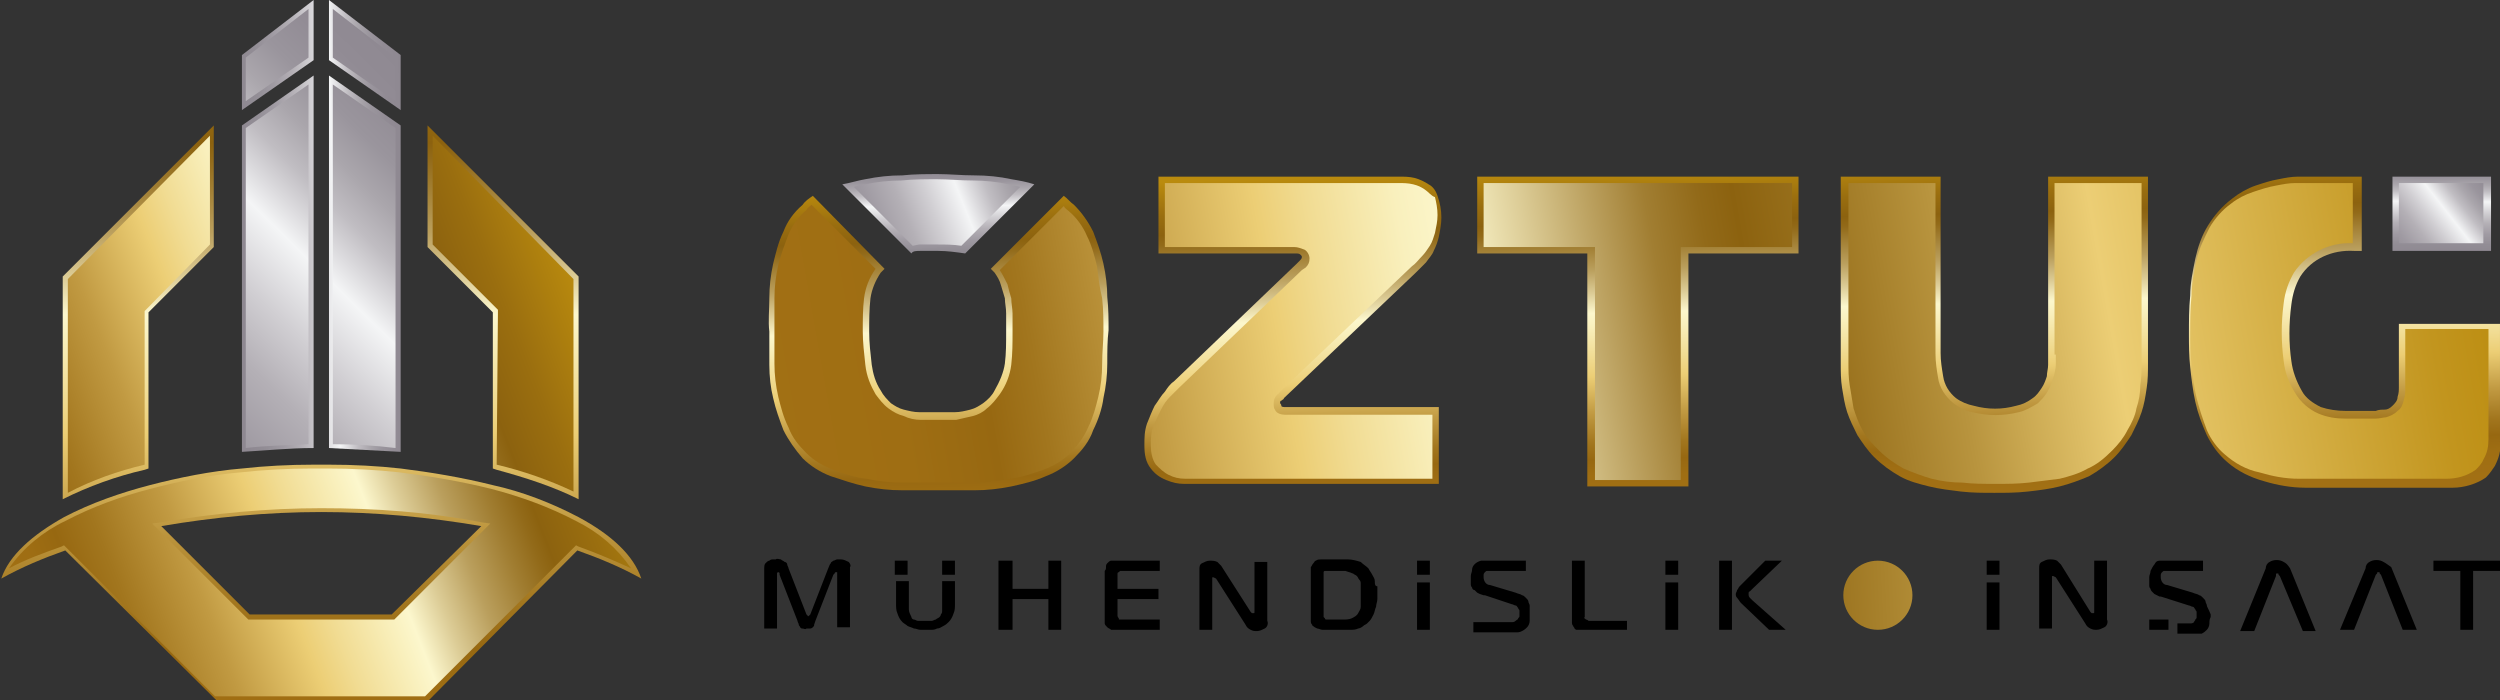 <?xml version="1.0" encoding="utf-8"?>
<!-- Generator: Adobe Illustrator 24.2.1, SVG Export Plug-In . SVG Version: 6.00 Build 0)  -->
<svg version="1.1" id="Layer_1" xmlns="http://www.w3.org/2000/svg" xmlns:xlink="http://www.w3.org/1999/xlink" x="0px" y="0px"
	 viewBox="0 0 195.3 54.7" style="enable-background:new 0 0 195.3 54.7;" xml:space="preserve">
<rect x="0" y="0" width="195.3" height="54.7" fill="#333333" stroke="none"/>
<style type="text/css">
	.st0{fill:url(#SVGID_1_);}
	.st1{fill:url(#SVGID_2_);}
	.st2{fill:url(#SVGID_3_);}
	.st3{fill:url(#SVGID_4_);}
	.st4{fill:url(#SVGID_5_);}
	.st5{fill:url(#SVGID_6_);}
	.st6{fill:url(#SVGID_7_);}
	.st7{fill:url(#SVGID_8_);}
	.st8{fill:url(#SVGID_9_);}
	.st9{fill:url(#SVGID_10_);}
	.st10{fill:url(#SVGID_11_);}
	.st11{fill:url(#SVGID_12_);}
	.st12{fill:url(#SVGID_13_);}
	.st13{fill:url(#SVGID_14_);}
	.st14{fill:url(#SVGID_15_);}
	.st15{fill:url(#SVGID_16_);}
	.st16{fill:url(#SVGID_17_);}
	.st17{fill:url(#SVGID_18_);}
	.st18{fill:url(#SVGID_19_);}
	.st19{fill:url(#SVGID_20_);}
	.st20{fill:url(#SVGID_21_);}
	.st21{fill:url(#SVGID_22_);}
	.st22{fill:url(#SVGID_23_);}
	.st23{fill:url(#SVGID_24_);}
	.st24{fill:url(#SVGID_25_);}
	.st25{fill:url(#SVGID_26_);}
	.st26{fill:url(#SVGID_27_);}
	.st27{fill:url(#SVGID_28_);}
	.st28{fill:url(#SVGID_29_);}
</style>
<g>
	<g>
		
			<linearGradient id="SVGID_1_" gradientUnits="userSpaceOnUse" x1="18.61" y1="51.628" x2="31.3" y2="51.988" gradientTransform="matrix(1 0 0 -1 0 56)">
			<stop  offset="0" style="stop-color:#8E8891"/>
			<stop  offset="0.1" style="stop-color:#928D95"/>
			<stop  offset="0.21" style="stop-color:#9F9AA2"/>
			<stop  offset="0.33" style="stop-color:#B4B0B6"/>
			<stop  offset="0.44" style="stop-color:#D1CFD3"/>
			<stop  offset="0.56" style="stop-color:#F4F5F6"/>
			<stop  offset="0.61" style="stop-color:#DCDBDE"/>
			<stop  offset="0.67" style="stop-color:#C0BDC2"/>
			<stop  offset="0.74" style="stop-color:#AAA6AC"/>
			<stop  offset="0.81" style="stop-color:#9A959D"/>
			<stop  offset="0.9" style="stop-color:#918B94"/>
			<stop  offset="1" style="stop-color:#8E8891"/>
		</linearGradient>
		<polygon class="st0" points="24.5,0 18.9,4.3 18.9,8.6 24.5,4.7 		"/>
		
			<linearGradient id="SVGID_2_" gradientUnits="userSpaceOnUse" x1="18.62" y1="51.436" x2="31.3" y2="51.796" gradientTransform="matrix(1 0 0 -1 0 56)">
			<stop  offset="0" style="stop-color:#8E8891"/>
			<stop  offset="0.1" style="stop-color:#928D95"/>
			<stop  offset="0.21" style="stop-color:#9F9AA2"/>
			<stop  offset="0.33" style="stop-color:#B4B0B6"/>
			<stop  offset="0.44" style="stop-color:#D1CFD3"/>
			<stop  offset="0.56" style="stop-color:#F4F5F6"/>
			<stop  offset="0.61" style="stop-color:#DCDBDE"/>
			<stop  offset="0.67" style="stop-color:#C0BDC2"/>
			<stop  offset="0.74" style="stop-color:#AAA6AC"/>
			<stop  offset="0.81" style="stop-color:#9A959D"/>
			<stop  offset="0.9" style="stop-color:#918B94"/>
			<stop  offset="1" style="stop-color:#8E8891"/>
		</linearGradient>
		<polygon class="st1" points="31.3,4.3 25.7,0 25.7,4.7 31.3,8.6 		"/>
		
			<linearGradient id="SVGID_3_" gradientUnits="userSpaceOnUse" x1="27.295" y1="-4.12" x2="27.295" y2="54.03" gradientTransform="matrix(1 0 0 -1 -2.24 54.15)">
			<stop  offset="0" style="stop-color:#A27014"/>
			<stop  offset="8.000000e-02" style="stop-color:#9F6E13"/>
			<stop  offset="0.13" style="stop-color:#976811"/>
			<stop  offset="0.19" style="stop-color:#A2761E"/>
			<stop  offset="0.3" style="stop-color:#C19A42"/>
			<stop  offset="0.42" style="stop-color:#ECCE75"/>
			<stop  offset="0.47" style="stop-color:#F1DC93"/>
			<stop  offset="0.55" style="stop-color:#F9F0BD"/>
			<stop  offset="0.58" style="stop-color:#FCF7CD"/>
			<stop  offset="0.63" style="stop-color:#DCCC96"/>
			<stop  offset="0.69" style="stop-color:#BA9F5D"/>
			<stop  offset="0.75" style="stop-color:#A17E32"/>
			<stop  offset="0.79" style="stop-color:#926A19"/>
			<stop  offset="0.81" style="stop-color:#8C620F"/>
			<stop  offset="0.88" style="stop-color:#9A6E0F"/>
			<stop  offset="1" style="stop-color:#BA8B0E"/>
		</linearGradient>
		<path class="st2" d="M45.2,40.4c-2.1-1.1-4.4-2-6.7-2.5c-2.4-0.6-4.8-1-7.2-1.3c-1.8-0.2-3.7-0.3-5.6-0.3h-1.2
			c-1.9,0-3.8,0.1-5.6,0.3c-2.4,0.2-4.9,0.7-7.2,1.3c-2.3,0.6-4.6,1.4-6.7,2.5c-2.5,1.4-4.3,3-4.9,4.8c1.6-0.9,3.3-1.6,5-2.2
			l11.8,11.7h16.6L45.1,43c1.7,0.6,3.4,1.3,5,2.2C49.5,43.4,47.8,41.8,45.2,40.4z M30.6,48H19.5l-6.9-6.9c4.1-0.7,8.3-1.1,12.5-1.1
			c4.2,0,8.4,0.4,12.5,1.1L30.6,48z"/>
		
			<linearGradient id="SVGID_4_" gradientUnits="userSpaceOnUse" x1="13.08" y1="-4.12" x2="13.08" y2="54.03" gradientTransform="matrix(1 0 0 -1 -2.24 54.15)">
			<stop  offset="0" style="stop-color:#A27014"/>
			<stop  offset="8.000000e-02" style="stop-color:#9F6E13"/>
			<stop  offset="0.13" style="stop-color:#976811"/>
			<stop  offset="0.19" style="stop-color:#A2761E"/>
			<stop  offset="0.3" style="stop-color:#C19A42"/>
			<stop  offset="0.42" style="stop-color:#ECCE75"/>
			<stop  offset="0.47" style="stop-color:#F1DC93"/>
			<stop  offset="0.55" style="stop-color:#F9F0BD"/>
			<stop  offset="0.58" style="stop-color:#FCF7CD"/>
			<stop  offset="0.63" style="stop-color:#DCCC96"/>
			<stop  offset="0.69" style="stop-color:#BA9F5D"/>
			<stop  offset="0.75" style="stop-color:#A17E32"/>
			<stop  offset="0.79" style="stop-color:#926A19"/>
			<stop  offset="0.81" style="stop-color:#8C620F"/>
			<stop  offset="0.88" style="stop-color:#9A6E0F"/>
			<stop  offset="1" style="stop-color:#BA8B0E"/>
		</linearGradient>
		<path class="st3" d="M11.6,36.6V24.4l5.1-5.1V9.8l0,0L4.9,21.6V39c2-1,4.2-1.8,6.4-2.3L11.6,36.6z"/>
		
			<linearGradient id="SVGID_5_" gradientUnits="userSpaceOnUse" x1="41.5" y1="-4.12" x2="41.5" y2="54.03" gradientTransform="matrix(1 0 0 -1 -2.24 54.15)">
			<stop  offset="0" style="stop-color:#A27014"/>
			<stop  offset="8.000000e-02" style="stop-color:#9F6E13"/>
			<stop  offset="0.13" style="stop-color:#976811"/>
			<stop  offset="0.19" style="stop-color:#A2761E"/>
			<stop  offset="0.3" style="stop-color:#C19A42"/>
			<stop  offset="0.42" style="stop-color:#ECCE75"/>
			<stop  offset="0.47" style="stop-color:#F1DC93"/>
			<stop  offset="0.55" style="stop-color:#F9F0BD"/>
			<stop  offset="0.58" style="stop-color:#FCF7CD"/>
			<stop  offset="0.63" style="stop-color:#DCCC96"/>
			<stop  offset="0.69" style="stop-color:#BA9F5D"/>
			<stop  offset="0.75" style="stop-color:#A17E32"/>
			<stop  offset="0.79" style="stop-color:#926A19"/>
			<stop  offset="0.81" style="stop-color:#8C620F"/>
			<stop  offset="0.88" style="stop-color:#9A6E0F"/>
			<stop  offset="1" style="stop-color:#BA8B0E"/>
		</linearGradient>
		<path class="st4" d="M38.5,36.6l0.3,0.1c2.2,0.6,4.4,1.3,6.4,2.3V21.6L33.4,9.8l0,0v9.5l5.1,5.1C38.5,24.4,38.5,36.6,38.5,36.6z"
			/>
		
			<linearGradient id="SVGID_6_" gradientUnits="userSpaceOnUse" x1="21.31" y1="33.451" x2="34" y2="33.811" gradientTransform="matrix(1 0 0 -1 -2.24 54.15)">
			<stop  offset="0" style="stop-color:#8E8891"/>
			<stop  offset="0.1" style="stop-color:#928D95"/>
			<stop  offset="0.21" style="stop-color:#9F9AA2"/>
			<stop  offset="0.33" style="stop-color:#B4B0B6"/>
			<stop  offset="0.44" style="stop-color:#D1CFD3"/>
			<stop  offset="0.56" style="stop-color:#F4F5F6"/>
			<stop  offset="0.61" style="stop-color:#DCDBDE"/>
			<stop  offset="0.67" style="stop-color:#C0BDC2"/>
			<stop  offset="0.74" style="stop-color:#AAA6AC"/>
			<stop  offset="0.81" style="stop-color:#9A959D"/>
			<stop  offset="0.9" style="stop-color:#918B94"/>
			<stop  offset="1" style="stop-color:#8E8891"/>
		</linearGradient>
		<path class="st5" d="M24.5,35V5.9l-5.6,3.9v25.5C20.7,35.2,22.6,35,24.5,35L24.5,35L24.5,35z"/>
		
			<linearGradient id="SVGID_7_" gradientUnits="userSpaceOnUse" x1="21.32" y1="33.259" x2="34" y2="33.619" gradientTransform="matrix(1 0 0 -1 -2.24 54.15)">
			<stop  offset="0" style="stop-color:#8E8891"/>
			<stop  offset="0.1" style="stop-color:#928D95"/>
			<stop  offset="0.21" style="stop-color:#9F9AA2"/>
			<stop  offset="0.33" style="stop-color:#B4B0B6"/>
			<stop  offset="0.44" style="stop-color:#D1CFD3"/>
			<stop  offset="0.56" style="stop-color:#F4F5F6"/>
			<stop  offset="0.61" style="stop-color:#DCDBDE"/>
			<stop  offset="0.67" style="stop-color:#C0BDC2"/>
			<stop  offset="0.74" style="stop-color:#AAA6AC"/>
			<stop  offset="0.81" style="stop-color:#9A959D"/>
			<stop  offset="0.9" style="stop-color:#918B94"/>
			<stop  offset="1" style="stop-color:#8E8891"/>
		</linearGradient>
		<path class="st6" d="M31.3,35.3V9.8l-5.6-3.9V35l0,0C27.6,35.1,29.4,35.2,31.3,35.3z"/>
	</g>
	<g>
		
			<linearGradient id="SVGID_8_" gradientUnits="userSpaceOnUse" x1="-0.639" y1="28.769" x2="27.231" y2="57.179" gradientTransform="matrix(1 0 0 -1 0 56)">
			<stop  offset="0" style="stop-color:#8E8891"/>
			<stop  offset="0.1" style="stop-color:#928D95"/>
			<stop  offset="0.21" style="stop-color:#9F9AA2"/>
			<stop  offset="0.33" style="stop-color:#B4B0B6"/>
			<stop  offset="0.44" style="stop-color:#D1CFD3"/>
			<stop  offset="0.56" style="stop-color:#F4F5F6"/>
			<stop  offset="0.61" style="stop-color:#DCDBDE"/>
			<stop  offset="0.67" style="stop-color:#C0BDC2"/>
			<stop  offset="0.74" style="stop-color:#AAA6AC"/>
			<stop  offset="0.81" style="stop-color:#9A959D"/>
			<stop  offset="0.9" style="stop-color:#918B94"/>
			<stop  offset="1" style="stop-color:#8E8891"/>
		</linearGradient>
		<polygon class="st7" points="24.1,0.7 19.2,4.5 19.2,7.9 24.1,4.5 		"/>
		
			<linearGradient id="SVGID_9_" gradientUnits="userSpaceOnUse" x1="2.72" y1="25.47" x2="30.59" y2="53.87" gradientTransform="matrix(1 0 0 -1 0 56)">
			<stop  offset="0" style="stop-color:#8E8891"/>
			<stop  offset="0.1" style="stop-color:#928D95"/>
			<stop  offset="0.21" style="stop-color:#9F9AA2"/>
			<stop  offset="0.33" style="stop-color:#B4B0B6"/>
			<stop  offset="0.44" style="stop-color:#D1CFD3"/>
			<stop  offset="0.56" style="stop-color:#F4F5F6"/>
			<stop  offset="0.61" style="stop-color:#DCDBDE"/>
			<stop  offset="0.67" style="stop-color:#C0BDC2"/>
			<stop  offset="0.74" style="stop-color:#AAA6AC"/>
			<stop  offset="0.81" style="stop-color:#9A959D"/>
			<stop  offset="0.9" style="stop-color:#918B94"/>
			<stop  offset="1" style="stop-color:#8E8891"/>
		</linearGradient>
		<polygon class="st8" points="30.9,4.5 26,0.7 26,4.5 30.9,7.9 		"/>
		
			<linearGradient id="SVGID_10_" gradientUnits="userSpaceOnUse" x1="4.163" y1="-3.698948e-02" x2="52.763" y2="18.893" gradientTransform="matrix(1 0 0 -1 -2.24 54.15)">
			<stop  offset="0" style="stop-color:#A27014"/>
			<stop  offset="8.000000e-02" style="stop-color:#9F6E13"/>
			<stop  offset="0.13" style="stop-color:#976811"/>
			<stop  offset="0.19" style="stop-color:#A2761E"/>
			<stop  offset="0.3" style="stop-color:#C19A42"/>
			<stop  offset="0.42" style="stop-color:#ECCE75"/>
			<stop  offset="0.47" style="stop-color:#F1DC93"/>
			<stop  offset="0.55" style="stop-color:#F9F0BD"/>
			<stop  offset="0.58" style="stop-color:#FCF7CD"/>
			<stop  offset="0.63" style="stop-color:#DCCC96"/>
			<stop  offset="0.69" style="stop-color:#BA9F5D"/>
			<stop  offset="0.75" style="stop-color:#A17E32"/>
			<stop  offset="0.79" style="stop-color:#926A19"/>
			<stop  offset="0.81" style="stop-color:#8C620F"/>
			<stop  offset="0.88" style="stop-color:#9A6E0F"/>
			<stop  offset="1" style="stop-color:#BA8B0E"/>
		</linearGradient>
		<path class="st9" d="M45,40.7c-2.1-1.1-4.3-1.9-6.6-2.5c-2.4-0.6-4.8-1-7.2-1.3c-1.8-0.2-3.7-0.3-5.6-0.3h-1.2
			c-1.9,0-3.8,0.1-5.6,0.3c-2.4,0.2-4.8,0.7-7.1,1.3c-2.3,0.6-4.5,1.4-6.6,2.5c-1.7,0.8-3.3,2.1-4.4,3.7c1.3-0.7,2.7-1.2,4.1-1.7
			l0.2-0.1l11.8,11.8h16.4L45,42.6l0.2,0.1c1.4,0.5,2.8,1.1,4.1,1.7C48.2,42.8,46.8,41.6,45,40.7z M30.8,48.4H19.4l-7.5-7.5l0.7-0.1
			c4.1-0.7,8.3-1.1,12.5-1.1c4.2,0,8.4,0.3,12.5,1.1l0.7,0.1L30.8,48.4z"/>
		
			<linearGradient id="SVGID_11_" gradientUnits="userSpaceOnUse" x1="-4.649" y1="22.588" x2="43.941" y2="41.528" gradientTransform="matrix(1 0 0 -1 -2.24 54.15)">
			<stop  offset="0" style="stop-color:#A27014"/>
			<stop  offset="8.000000e-02" style="stop-color:#9F6E13"/>
			<stop  offset="0.13" style="stop-color:#976811"/>
			<stop  offset="0.19" style="stop-color:#A2761E"/>
			<stop  offset="0.3" style="stop-color:#C19A42"/>
			<stop  offset="0.42" style="stop-color:#ECCE75"/>
			<stop  offset="0.47" style="stop-color:#F1DC93"/>
			<stop  offset="0.55" style="stop-color:#F9F0BD"/>
			<stop  offset="0.58" style="stop-color:#FCF7CD"/>
			<stop  offset="0.63" style="stop-color:#DCCC96"/>
			<stop  offset="0.69" style="stop-color:#BA9F5D"/>
			<stop  offset="0.75" style="stop-color:#A17E32"/>
			<stop  offset="0.79" style="stop-color:#926A19"/>
			<stop  offset="0.81" style="stop-color:#8C620F"/>
			<stop  offset="0.88" style="stop-color:#9A6E0F"/>
			<stop  offset="1" style="stop-color:#BA8B0E"/>
		</linearGradient>
		<path class="st10" d="M11.3,36.3v-12l5.1-5.2v-8.5L5.3,21.8v16.7C7.2,37.5,9.2,36.8,11.3,36.3L11.3,36.3L11.3,36.3z"/>
		
			<linearGradient id="SVGID_12_" gradientUnits="userSpaceOnUse" x1="-0.94" y1="13.07" x2="47.65" y2="32" gradientTransform="matrix(1 0 0 -1 -2.24 54.15)">
			<stop  offset="0" style="stop-color:#A27014"/>
			<stop  offset="8.000000e-02" style="stop-color:#9F6E13"/>
			<stop  offset="0.13" style="stop-color:#976811"/>
			<stop  offset="0.19" style="stop-color:#A2761E"/>
			<stop  offset="0.3" style="stop-color:#C19A42"/>
			<stop  offset="0.42" style="stop-color:#ECCE75"/>
			<stop  offset="0.47" style="stop-color:#F1DC93"/>
			<stop  offset="0.55" style="stop-color:#F9F0BD"/>
			<stop  offset="0.58" style="stop-color:#FCF7CD"/>
			<stop  offset="0.63" style="stop-color:#DCCC96"/>
			<stop  offset="0.69" style="stop-color:#BA9F5D"/>
			<stop  offset="0.75" style="stop-color:#A17E32"/>
			<stop  offset="0.79" style="stop-color:#926A19"/>
			<stop  offset="0.81" style="stop-color:#8C620F"/>
			<stop  offset="0.88" style="stop-color:#9A6E0F"/>
			<stop  offset="1" style="stop-color:#BA8B0E"/>
		</linearGradient>
		<path class="st11" d="M38.8,36.3L38.8,36.3c2.1,0.5,4.1,1.2,6,2.1V21.8L33.8,10.6v8.5l5.1,5.1L38.8,36.3L38.8,36.3z"/>
		
			<linearGradient id="SVGID_13_" gradientUnits="userSpaceOnUse" x1="10.527" y1="18.163" x2="38.397" y2="46.573" gradientTransform="matrix(1 0 0 -1 -2.24 54.15)">
			<stop  offset="0" style="stop-color:#8E8891"/>
			<stop  offset="0.1" style="stop-color:#928D95"/>
			<stop  offset="0.21" style="stop-color:#9F9AA2"/>
			<stop  offset="0.33" style="stop-color:#B4B0B6"/>
			<stop  offset="0.44" style="stop-color:#D1CFD3"/>
			<stop  offset="0.56" style="stop-color:#F4F5F6"/>
			<stop  offset="0.61" style="stop-color:#DCDBDE"/>
			<stop  offset="0.67" style="stop-color:#C0BDC2"/>
			<stop  offset="0.74" style="stop-color:#AAA6AC"/>
			<stop  offset="0.81" style="stop-color:#9A959D"/>
			<stop  offset="0.9" style="stop-color:#918B94"/>
			<stop  offset="1" style="stop-color:#8E8891"/>
		</linearGradient>
		<path class="st12" d="M24.1,6.6L19.2,10V35c1.6-0.2,3.2-0.2,4.9-0.3V6.6z"/>
		
			<linearGradient id="SVGID_14_" gradientUnits="userSpaceOnUse" x1="13.205" y1="15.536" x2="41.075" y2="43.946" gradientTransform="matrix(1 0 0 -1 -2.24 54.15)">
			<stop  offset="0" style="stop-color:#8E8891"/>
			<stop  offset="0.1" style="stop-color:#928D95"/>
			<stop  offset="0.21" style="stop-color:#9F9AA2"/>
			<stop  offset="0.33" style="stop-color:#B4B0B6"/>
			<stop  offset="0.44" style="stop-color:#D1CFD3"/>
			<stop  offset="0.56" style="stop-color:#F4F5F6"/>
			<stop  offset="0.61" style="stop-color:#DCDBDE"/>
			<stop  offset="0.67" style="stop-color:#C0BDC2"/>
			<stop  offset="0.74" style="stop-color:#AAA6AC"/>
			<stop  offset="0.81" style="stop-color:#9A959D"/>
			<stop  offset="0.9" style="stop-color:#918B94"/>
			<stop  offset="1" style="stop-color:#8E8891"/>
		</linearGradient>
		<path class="st13" d="M30.9,10L26,6.6v28.1c1.6,0,3.3,0.1,4.9,0.3L30.9,10L30.9,10z"/>
	</g>
</g>
<g>
	<g>
		
			<linearGradient id="SVGID_15_" gradientUnits="userSpaceOnUse" x1="103.68" y1="14.22" x2="102.96" y2="40.2" gradientTransform="matrix(1 0 0 -1 -2.24 54.15)">
			<stop  offset="0" style="stop-color:#A27014"/>
			<stop  offset="8.000000e-02" style="stop-color:#9F6E13"/>
			<stop  offset="0.13" style="stop-color:#976811"/>
			<stop  offset="0.18" style="stop-color:#A2761E"/>
			<stop  offset="0.27" style="stop-color:#C19A42"/>
			<stop  offset="0.38" style="stop-color:#ECCE75"/>
			<stop  offset="0.44" style="stop-color:#F1DC93"/>
			<stop  offset="0.53" style="stop-color:#F9F0BD"/>
			<stop  offset="0.57" style="stop-color:#FCF7CD"/>
			<stop  offset="0.63" style="stop-color:#DCCC96"/>
			<stop  offset="0.7" style="stop-color:#BA9F5D"/>
			<stop  offset="0.77" style="stop-color:#A17E32"/>
			<stop  offset="0.81" style="stop-color:#926A19"/>
			<stop  offset="0.84" style="stop-color:#8C620F"/>
			<stop  offset="0.9" style="stop-color:#9A6E0F"/>
			<stop  offset="1" style="stop-color:#BA8B0E"/>
		</linearGradient>
		<path class="st14" d="M111.6,14.4c-0.3-0.2-0.7-0.4-1.1-0.5c-0.4-0.1-0.8-0.1-1.2-0.1H90.5v6h10.7c0.2,0,0.3,0,0.4,0.1
			c0.1,0.1,0.1,0.1,0.1,0.2c0,0.1-0.1,0.2-0.2,0.3l-0.2,0.2l-9.6,9.2c-0.3,0.2-0.5,0.5-0.7,0.8c-0.3,0.3-0.5,0.7-0.8,1.1
			c-0.2,0.4-0.4,0.9-0.6,1.4c-0.2,0.6-0.2,1.1-0.2,1.7c0,0.7,0.1,1.3,0.5,1.8c0.3,0.4,0.7,0.7,1.2,0.9c0.5,0.2,0.9,0.3,1.4,0.3
			c0.5,0,0.9,0,1.3,0h18.6v-6h-12c-0.1,0-0.3,0-0.3-0.1c0-0.1-0.1-0.2-0.1-0.2c0-0.1,0-0.2,0.1-0.2c0.1-0.1,0.2-0.1,0.2-0.2
			l10.3-9.8c0.3-0.3,0.5-0.5,0.8-0.8c0.2-0.3,0.5-0.6,0.6-0.9c0.2-0.4,0.3-0.7,0.4-1.1c0.1-0.5,0.2-1,0.2-1.5c0-0.6-0.1-1.1-0.3-1.7
			C112.2,15,112,14.6,111.6,14.4z"/>
		
			<linearGradient id="SVGID_16_" gradientUnits="userSpaceOnUse" x1="128.557" y1="16.82" x2="127.847" y2="42.79" gradientTransform="matrix(1 0 0 -1 0 56)">
			<stop  offset="0" style="stop-color:#A27014"/>
			<stop  offset="8.000000e-02" style="stop-color:#9F6E13"/>
			<stop  offset="0.13" style="stop-color:#976811"/>
			<stop  offset="0.18" style="stop-color:#A2761E"/>
			<stop  offset="0.27" style="stop-color:#C19A42"/>
			<stop  offset="0.38" style="stop-color:#ECCE75"/>
			<stop  offset="0.44" style="stop-color:#F1DC93"/>
			<stop  offset="0.53" style="stop-color:#F9F0BD"/>
			<stop  offset="0.57" style="stop-color:#FCF7CD"/>
			<stop  offset="0.63" style="stop-color:#DCCC96"/>
			<stop  offset="0.7" style="stop-color:#BA9F5D"/>
			<stop  offset="0.77" style="stop-color:#A17E32"/>
			<stop  offset="0.81" style="stop-color:#926A19"/>
			<stop  offset="0.84" style="stop-color:#8C620F"/>
			<stop  offset="0.9" style="stop-color:#9A6E0F"/>
			<stop  offset="1" style="stop-color:#BA8B0E"/>
		</linearGradient>
		<polygon class="st15" points="115.4,19.8 124,19.8 124,38 131.9,38 131.9,19.8 140.5,19.8 140.5,13.8 115.4,13.8 		"/>
		
			<linearGradient id="SVGID_17_" gradientUnits="userSpaceOnUse" x1="158.551" y1="15.72" x2="157.841" y2="41.7" gradientTransform="matrix(1 0 0 -1 -2.24 54.15)">
			<stop  offset="0" style="stop-color:#A27014"/>
			<stop  offset="8.000000e-02" style="stop-color:#9F6E13"/>
			<stop  offset="0.13" style="stop-color:#976811"/>
			<stop  offset="0.18" style="stop-color:#A2761E"/>
			<stop  offset="0.27" style="stop-color:#C19A42"/>
			<stop  offset="0.38" style="stop-color:#ECCE75"/>
			<stop  offset="0.44" style="stop-color:#F1DC93"/>
			<stop  offset="0.53" style="stop-color:#F9F0BD"/>
			<stop  offset="0.57" style="stop-color:#FCF7CD"/>
			<stop  offset="0.63" style="stop-color:#DCCC96"/>
			<stop  offset="0.7" style="stop-color:#BA9F5D"/>
			<stop  offset="0.77" style="stop-color:#A17E32"/>
			<stop  offset="0.81" style="stop-color:#926A19"/>
			<stop  offset="0.84" style="stop-color:#8C620F"/>
			<stop  offset="0.9" style="stop-color:#9A6E0F"/>
			<stop  offset="1" style="stop-color:#BA8B0E"/>
		</linearGradient>
		<path class="st16" d="M160,27.7c0,0.3,0,0.5,0,0.8c0,0.3-0.1,0.6-0.1,0.9c-0.1,0.3-0.2,0.6-0.4,0.9c-0.2,0.3-0.4,0.6-0.7,0.8
			c-0.4,0.3-0.8,0.5-1.3,0.6c-1.1,0.3-2.2,0.3-3.3,0c-0.5-0.1-1-0.3-1.4-0.6c-0.5-0.4-0.9-1-1-1.7c-0.1-0.6-0.2-1.2-0.2-1.8V13.8
			h-7.8v14.6c0,0.6,0,1.3,0.1,1.9c0.1,0.6,0.2,1.3,0.4,1.9c0.2,0.6,0.5,1.2,0.8,1.8c0.4,0.6,0.8,1.2,1.3,1.7c0.6,0.6,1.3,1.1,2,1.5
			c0.7,0.4,1.5,0.6,2.3,0.8c0.8,0.2,1.7,0.3,2.5,0.4c0.9,0.1,1.7,0.1,2.6,0.1s1.7,0,2.6-0.1c0.9-0.1,1.7-0.2,2.5-0.4
			c0.8-0.2,1.6-0.5,2.3-0.8c0.7-0.4,1.4-0.9,2-1.5c0.5-0.5,0.9-1.1,1.3-1.7c0.3-0.6,0.6-1.2,0.8-1.8c0.2-0.6,0.3-1.2,0.4-1.9
			c0.1-0.6,0.1-1.3,0.1-1.9V13.8H160L160,27.7L160,27.7z"/>
		
			<linearGradient id="SVGID_18_" gradientUnits="userSpaceOnUse" x1="75.531" y1="33.76" x2="75.442" y2="41.41" gradientTransform="matrix(1 0 0 -1 -2.24 54.15)">
			<stop  offset="0" style="stop-color:#8E8891"/>
			<stop  offset="0.1" style="stop-color:#928D95"/>
			<stop  offset="0.21" style="stop-color:#9F9AA2"/>
			<stop  offset="0.33" style="stop-color:#B4B0B6"/>
			<stop  offset="0.44" style="stop-color:#D1CFD3"/>
			<stop  offset="0.56" style="stop-color:#F4F5F6"/>
			<stop  offset="0.61" style="stop-color:#DCDBDE"/>
			<stop  offset="0.67" style="stop-color:#C0BDC2"/>
			<stop  offset="0.74" style="stop-color:#AAA6AC"/>
			<stop  offset="0.81" style="stop-color:#9A959D"/>
			<stop  offset="0.9" style="stop-color:#918B94"/>
			<stop  offset="1" style="stop-color:#8E8891"/>
		</linearGradient>
		<path class="st17" d="M71.9,19.6c0.4,0,0.9,0,1.4,0c0.7,0,1.4,0.1,2.1,0.2l5.4-5.4c-0.6-0.2-1.2-0.3-1.8-0.4
			c-0.9-0.2-1.9-0.3-2.9-0.3c-1,0-1.9-0.1-2.8-0.1s-1.9,0-2.8,0.1c-1,0-1.9,0.1-2.9,0.3c-0.6,0.1-1.2,0.3-1.8,0.4l5.4,5.4
			C71.3,19.6,71.6,19.6,71.9,19.6z"/>
		
			<linearGradient id="SVGID_19_" gradientUnits="userSpaceOnUse" x1="75.899" y1="13.46" x2="75.189" y2="39.43" gradientTransform="matrix(1 0 0 -1 -2.24 54.15)">
			<stop  offset="0" style="stop-color:#A27014"/>
			<stop  offset="8.000000e-02" style="stop-color:#9F6E13"/>
			<stop  offset="0.13" style="stop-color:#976811"/>
			<stop  offset="0.18" style="stop-color:#A2761E"/>
			<stop  offset="0.27" style="stop-color:#C19A42"/>
			<stop  offset="0.38" style="stop-color:#ECCE75"/>
			<stop  offset="0.44" style="stop-color:#F1DC93"/>
			<stop  offset="0.53" style="stop-color:#F9F0BD"/>
			<stop  offset="0.57" style="stop-color:#FCF7CD"/>
			<stop  offset="0.63" style="stop-color:#DCCC96"/>
			<stop  offset="0.7" style="stop-color:#BA9F5D"/>
			<stop  offset="0.77" style="stop-color:#A17E32"/>
			<stop  offset="0.81" style="stop-color:#926A19"/>
			<stop  offset="0.84" style="stop-color:#8C620F"/>
			<stop  offset="0.9" style="stop-color:#9A6E0F"/>
			<stop  offset="1" style="stop-color:#BA8B0E"/>
		</linearGradient>
		<path class="st18" d="M86.2,20.6c-0.2-0.9-0.5-1.7-0.8-2.5c-0.4-0.8-0.9-1.5-1.5-2.1c-0.3-0.2-0.5-0.5-0.8-0.7L77.4,21
			c0.1,0.1,0.2,0.2,0.3,0.3c0.2,0.3,0.4,0.6,0.5,1c0.1,0.3,0.2,0.7,0.3,1c0,0.4,0.1,0.7,0.1,1.2c0,0.4,0,0.9,0,1.4
			c0,0.9,0,1.7-0.1,2.5c-0.1,0.7-0.4,1.4-0.8,2.1c-0.2,0.4-0.5,0.7-0.9,1c-0.3,0.2-0.6,0.4-1,0.5c-0.4,0.1-0.8,0.2-1.2,0.2
			c-0.4,0-0.9,0-1.4,0s-1,0-1.4,0c-0.4,0-0.8-0.1-1.2-0.2c-0.4-0.1-0.7-0.3-1-0.5c-0.3-0.3-0.6-0.6-0.8-1c-0.4-0.6-0.6-1.3-0.7-2
			c-0.1-0.9-0.2-1.7-0.2-2.6c0-0.9,0-1.7,0.1-2.6c0.1-0.7,0.4-1.4,0.8-2c0.1-0.1,0.2-0.2,0.3-0.3l-5.6-5.7c-0.3,0.2-0.6,0.4-0.8,0.7
			c-0.7,0.6-1.2,1.3-1.5,2.1c-0.4,0.8-0.6,1.7-0.8,2.5c-0.2,0.9-0.3,1.8-0.3,2.7c0,0.9-0.1,1.8,0,2.6c0,0.8,0,1.7,0,2.6
			c0,0.9,0.1,1.8,0.3,2.6c0.2,0.9,0.5,1.7,0.8,2.5c0.4,0.8,0.9,1.5,1.5,2.2c0.6,0.6,1.4,1.1,2.2,1.4c0.9,0.3,1.8,0.6,2.7,0.8
			c1,0.2,1.9,0.3,2.9,0.3c1,0,1.9,0,2.8,0c0.9,0,1.8,0,2.8,0c1,0,1.9-0.1,2.9-0.3c0.9-0.2,1.8-0.4,2.7-0.8c0.8-0.3,1.6-0.8,2.2-1.4
			c0.6-0.6,1.2-1.3,1.5-2.2c0.4-0.8,0.7-1.7,0.8-2.5c0.2-0.9,0.3-1.8,0.3-2.7c0-0.9,0-1.8,0.1-2.6c0-0.8,0-1.7-0.1-2.6
			C86.5,22.4,86.4,21.5,86.2,20.6z"/>
		
			<linearGradient id="SVGID_20_" gradientUnits="userSpaceOnUse" x1="190.744" y1="36.17" x2="190.804" y2="43.47" gradientTransform="matrix(1 0 0 -1 0 56)">
			<stop  offset="0" style="stop-color:#8E8891"/>
			<stop  offset="0.1" style="stop-color:#928D95"/>
			<stop  offset="0.21" style="stop-color:#9F9AA2"/>
			<stop  offset="0.33" style="stop-color:#B4B0B6"/>
			<stop  offset="0.44" style="stop-color:#D1CFD3"/>
			<stop  offset="0.56" style="stop-color:#F4F5F6"/>
			<stop  offset="0.61" style="stop-color:#DCDBDE"/>
			<stop  offset="0.67" style="stop-color:#C0BDC2"/>
			<stop  offset="0.74" style="stop-color:#AAA6AC"/>
			<stop  offset="0.81" style="stop-color:#9A959D"/>
			<stop  offset="0.9" style="stop-color:#918B94"/>
			<stop  offset="1" style="stop-color:#8E8891"/>
		</linearGradient>
		<rect x="186.9" y="13.8" class="st19" width="7.7" height="5.8"/>
		
			<linearGradient id="SVGID_21_" gradientUnits="userSpaceOnUse" x1="185.647" y1="16.471" x2="184.937" y2="42.441" gradientTransform="matrix(1 0 0 -1 -2.24 54.15)">
			<stop  offset="0" style="stop-color:#A27014"/>
			<stop  offset="8.000000e-02" style="stop-color:#9F6E13"/>
			<stop  offset="0.13" style="stop-color:#976811"/>
			<stop  offset="0.18" style="stop-color:#A2761E"/>
			<stop  offset="0.27" style="stop-color:#C19A42"/>
			<stop  offset="0.38" style="stop-color:#ECCE75"/>
			<stop  offset="0.44" style="stop-color:#F1DC93"/>
			<stop  offset="0.53" style="stop-color:#F9F0BD"/>
			<stop  offset="0.57" style="stop-color:#FCF7CD"/>
			<stop  offset="0.63" style="stop-color:#DCCC96"/>
			<stop  offset="0.7" style="stop-color:#BA9F5D"/>
			<stop  offset="0.77" style="stop-color:#A17E32"/>
			<stop  offset="0.81" style="stop-color:#926A19"/>
			<stop  offset="0.84" style="stop-color:#8C620F"/>
			<stop  offset="0.9" style="stop-color:#9A6E0F"/>
			<stop  offset="1" style="stop-color:#BA8B0E"/>
		</linearGradient>
		<path class="st20" d="M187.4,25.2v5c0,0.3,0,0.5-0.1,0.8c0,0.3-0.2,0.5-0.4,0.7c-0.2,0.2-0.4,0.3-0.6,0.3c-0.2,0-0.5,0-0.7,0.1
			h-2.4c-0.6,0-1.3-0.1-1.9-0.3c-0.6-0.3-1.2-0.7-1.5-1.3c-0.4-0.7-0.7-1.5-0.8-2.3c-0.2-1.4-0.2-2.9,0-4.4c0.1-0.8,0.3-1.5,0.7-2.2
			c0.9-1.4,2.5-2.1,4.2-2h0.6v-5.8h-4.1h-0.9c-0.5,0-1,0.1-1.5,0.2c-0.6,0.1-1.2,0.3-1.8,0.5c-0.6,0.2-1.3,0.6-1.8,1
			c-0.8,0.6-1.4,1.3-1.9,2.1c-0.5,0.8-0.8,1.7-1,2.6c-0.2,1-0.4,1.9-0.4,2.9c-0.1,1-0.1,2-0.1,3c0,0.8,0,1.7,0.1,2.6
			c0.1,0.9,0.2,1.8,0.4,2.7c0.2,0.9,0.5,1.7,0.9,2.6c0.4,0.8,0.9,1.5,1.6,2.1c0.8,0.7,1.8,1.2,2.9,1.5c1,0.3,2.1,0.5,3.2,0.5h11.5
			c0.9,0,1.9-0.3,2.6-0.8c0.3-0.3,0.5-0.6,0.7-0.9c0.3-0.6,0.5-1.2,0.4-1.9v-9.2H187.4z"/>
	</g>
	<g>
		
			<linearGradient id="SVGID_22_" gradientUnits="userSpaceOnUse" x1="61.734" y1="20.768" x2="196.224" y2="44.608" gradientTransform="matrix(1 0 0 -1 -2.24 54.15)">
			<stop  offset="0" style="stop-color:#A27014"/>
			<stop  offset="8.000000e-02" style="stop-color:#9F6E13"/>
			<stop  offset="0.13" style="stop-color:#976811"/>
			<stop  offset="0.16" style="stop-color:#A2761E"/>
			<stop  offset="0.22" style="stop-color:#C19A42"/>
			<stop  offset="0.3" style="stop-color:#ECCE75"/>
			<stop  offset="0.33" style="stop-color:#F1DC93"/>
			<stop  offset="0.38" style="stop-color:#F9F0BD"/>
			<stop  offset="0.41" style="stop-color:#FCF7CD"/>
			<stop  offset="0.45" style="stop-color:#DCCC96"/>
			<stop  offset="0.49" style="stop-color:#BA9F5D"/>
			<stop  offset="0.52" style="stop-color:#A17E32"/>
			<stop  offset="0.55" style="stop-color:#926A19"/>
			<stop  offset="0.57" style="stop-color:#8C620F"/>
			<stop  offset="0.61" style="stop-color:#98701C"/>
			<stop  offset="0.68" style="stop-color:#B8943E"/>
			<stop  offset="0.77" style="stop-color:#ECCE75"/>
			<stop  offset="0.86" style="stop-color:#D6B148"/>
			<stop  offset="0.95" style="stop-color:#C2951E"/>
			<stop  offset="1" style="stop-color:#BA8B0E"/>
		</linearGradient>
		<path class="st21" d="M111.3,14.8c-0.3-0.2-0.5-0.3-0.9-0.4c-0.4-0.1-0.8-0.1-1.1-0.1H91v5h10.1c0.3,0,0.5,0.1,0.8,0.2
			c0.2,0.1,0.4,0.4,0.4,0.7c0,0.3-0.1,0.5-0.3,0.7l-0.3,0.2l-9.6,9.2c-0.2,0.2-0.5,0.5-0.7,0.7c-0.3,0.3-0.5,0.6-0.7,1
			c-0.2,0.4-0.4,0.8-0.6,1.3c-0.2,0.5-0.2,1-0.2,1.5c0,0.5,0.1,1.1,0.4,1.5c0.3,0.3,0.6,0.6,1,0.8c0.4,0.2,0.8,0.3,1.3,0.3
			c0.5,0,0.9,0,1.2,0h18.1v-5h-11.5c-0.3,0-0.7-0.1-0.8-0.4c-0.1-0.1-0.1-0.3-0.1-0.5c0-0.3,0.1-0.5,0.3-0.7c0.1,0,0.1-0.1,0.2-0.2
			l10.3-9.8c0.3-0.2,0.5-0.5,0.8-0.8c0.2-0.2,0.4-0.5,0.6-0.8c0.2-0.3,0.3-0.7,0.4-1c0.1-0.5,0.2-0.9,0.2-1.4c0-0.5-0.1-1-0.2-1.4
			C111.8,15.3,111.6,15,111.3,14.8z"/>
		
			<linearGradient id="SVGID_23_" gradientUnits="userSpaceOnUse" x1="60.161" y1="18.837" x2="194.661" y2="42.677" gradientTransform="matrix(1 0 0 -1 0 56)">
			<stop  offset="0" style="stop-color:#A27014"/>
			<stop  offset="8.000000e-02" style="stop-color:#9F6E13"/>
			<stop  offset="0.13" style="stop-color:#976811"/>
			<stop  offset="0.16" style="stop-color:#A2761E"/>
			<stop  offset="0.22" style="stop-color:#C19A42"/>
			<stop  offset="0.3" style="stop-color:#ECCE75"/>
			<stop  offset="0.33" style="stop-color:#F1DC93"/>
			<stop  offset="0.38" style="stop-color:#F9F0BD"/>
			<stop  offset="0.41" style="stop-color:#FCF7CD"/>
			<stop  offset="0.45" style="stop-color:#DCCC96"/>
			<stop  offset="0.49" style="stop-color:#BA9F5D"/>
			<stop  offset="0.52" style="stop-color:#A17E32"/>
			<stop  offset="0.55" style="stop-color:#926A19"/>
			<stop  offset="0.57" style="stop-color:#8C620F"/>
			<stop  offset="0.61" style="stop-color:#98701C"/>
			<stop  offset="0.68" style="stop-color:#B8943E"/>
			<stop  offset="0.77" style="stop-color:#ECCE75"/>
			<stop  offset="0.86" style="stop-color:#D6B148"/>
			<stop  offset="0.95" style="stop-color:#C2951E"/>
			<stop  offset="1" style="stop-color:#BA8B0E"/>
		</linearGradient>
		<polygon class="st22" points="115.9,19.3 124.6,19.3 124.6,37.5 131.3,37.5 131.3,19.3 140,19.3 140,14.3 115.9,14.3 		"/>
		
			<linearGradient id="SVGID_24_" gradientUnits="userSpaceOnUse" x1="63.27" y1="12.079" x2="197.77" y2="35.919" gradientTransform="matrix(1 0 0 -1 -2.24 54.15)">
			<stop  offset="0" style="stop-color:#A27014"/>
			<stop  offset="8.000000e-02" style="stop-color:#9F6E13"/>
			<stop  offset="0.13" style="stop-color:#976811"/>
			<stop  offset="0.16" style="stop-color:#A2761E"/>
			<stop  offset="0.22" style="stop-color:#C19A42"/>
			<stop  offset="0.3" style="stop-color:#ECCE75"/>
			<stop  offset="0.33" style="stop-color:#F1DC93"/>
			<stop  offset="0.38" style="stop-color:#F9F0BD"/>
			<stop  offset="0.41" style="stop-color:#FCF7CD"/>
			<stop  offset="0.45" style="stop-color:#DCCC96"/>
			<stop  offset="0.49" style="stop-color:#BA9F5D"/>
			<stop  offset="0.52" style="stop-color:#A17E32"/>
			<stop  offset="0.55" style="stop-color:#926A19"/>
			<stop  offset="0.57" style="stop-color:#8C620F"/>
			<stop  offset="0.61" style="stop-color:#98701C"/>
			<stop  offset="0.68" style="stop-color:#B8943E"/>
			<stop  offset="0.77" style="stop-color:#ECCE75"/>
			<stop  offset="0.86" style="stop-color:#D6B148"/>
			<stop  offset="0.95" style="stop-color:#C2951E"/>
			<stop  offset="1" style="stop-color:#BA8B0E"/>
		</linearGradient>
		<path class="st23" d="M160.6,27.7c0,0.3,0,0.5,0,0.8c0,0.3-0.1,0.7-0.2,1c-0.1,0.3-0.2,0.7-0.4,1c-0.2,0.4-0.5,0.7-0.8,1
			c-0.5,0.3-1,0.6-1.5,0.7c-1.2,0.3-2.4,0.3-3.6,0c-0.6-0.1-1.1-0.4-1.5-0.7c-0.6-0.5-1.1-1.2-1.2-2c-0.1-0.6-0.2-1.2-0.2-1.9V14.3
			h-6.8v14c0,0.6,0,1.2,0.1,1.8c0.1,0.6,0.2,1.2,0.3,1.8c0.2,0.6,0.4,1.2,0.7,1.7c0.3,0.6,0.8,1.1,1.3,1.6c0.6,0.6,1.2,1,1.9,1.4
			c0.7,0.3,1.5,0.6,2.2,0.8c0.8,0.2,1.6,0.3,2.4,0.3c0.8,0.1,1.7,0.1,2.6,0.1s1.7,0,2.6-0.1c0.8-0.1,1.6-0.2,2.4-0.3
			c0.8-0.2,1.5-0.4,2.2-0.8c0.7-0.3,1.3-0.8,1.9-1.4c0.5-0.5,0.9-1,1.2-1.6c0.3-0.5,0.6-1.1,0.7-1.7c0.2-0.6,0.3-1.2,0.3-1.8
			c0.1-0.6,0.1-1.2,0.1-1.8v-14h-6.8V27.7z"/>
		
			<linearGradient id="SVGID_25_" gradientUnits="userSpaceOnUse" x1="67.048" y1="34.816" x2="85.198" y2="42.106" gradientTransform="matrix(1 0 0 -1 -2.24 54.15)">
			<stop  offset="0" style="stop-color:#8E8891"/>
			<stop  offset="0.1" style="stop-color:#928D95"/>
			<stop  offset="0.21" style="stop-color:#9F9AA2"/>
			<stop  offset="0.33" style="stop-color:#B4B0B6"/>
			<stop  offset="0.44" style="stop-color:#D1CFD3"/>
			<stop  offset="0.56" style="stop-color:#F4F5F6"/>
			<stop  offset="0.61" style="stop-color:#DCDBDE"/>
			<stop  offset="0.67" style="stop-color:#C0BDC2"/>
			<stop  offset="0.74" style="stop-color:#AAA6AC"/>
			<stop  offset="0.81" style="stop-color:#9A959D"/>
			<stop  offset="0.9" style="stop-color:#918B94"/>
			<stop  offset="1" style="stop-color:#8E8891"/>
		</linearGradient>
		<path class="st24" d="M71.8,19.1c0.4,0,0.9,0,1.4,0c0.6,0,1.3,0,1.9,0.1l4.6-4.6c-0.3-0.1-0.6-0.1-0.9-0.2
			c-0.9-0.2-1.9-0.3-2.8-0.3c-1,0-1.9-0.1-2.8-0.1s-1.9,0-2.8,0.1c-0.9,0-1.9,0.1-2.8,0.3c-0.3,0-0.6,0.1-0.9,0.2l4.6,4.6L71.8,19.1
			z"/>
		
			<linearGradient id="SVGID_26_" gradientUnits="userSpaceOnUse" x1="60.951" y1="25.196" x2="195.441" y2="49.036" gradientTransform="matrix(1 0 0 -1 -2.24 54.15)">
			<stop  offset="0" style="stop-color:#A27014"/>
			<stop  offset="8.000000e-02" style="stop-color:#9F6E13"/>
			<stop  offset="0.13" style="stop-color:#976811"/>
			<stop  offset="0.16" style="stop-color:#A2761E"/>
			<stop  offset="0.22" style="stop-color:#C19A42"/>
			<stop  offset="0.3" style="stop-color:#ECCE75"/>
			<stop  offset="0.33" style="stop-color:#F1DC93"/>
			<stop  offset="0.38" style="stop-color:#F9F0BD"/>
			<stop  offset="0.41" style="stop-color:#FCF7CD"/>
			<stop  offset="0.45" style="stop-color:#DCCC96"/>
			<stop  offset="0.49" style="stop-color:#BA9F5D"/>
			<stop  offset="0.52" style="stop-color:#A17E32"/>
			<stop  offset="0.55" style="stop-color:#926A19"/>
			<stop  offset="0.57" style="stop-color:#8C620F"/>
			<stop  offset="0.61" style="stop-color:#98701C"/>
			<stop  offset="0.68" style="stop-color:#B8943E"/>
			<stop  offset="0.77" style="stop-color:#ECCE75"/>
			<stop  offset="0.86" style="stop-color:#D6B148"/>
			<stop  offset="0.95" style="stop-color:#C2951E"/>
			<stop  offset="1" style="stop-color:#BA8B0E"/>
		</linearGradient>
		<path class="st25" d="M85.7,20.8c-0.2-0.8-0.4-1.6-0.8-2.4c-0.3-0.7-0.8-1.4-1.4-1.9c-0.1-0.1-0.3-0.2-0.4-0.4l-5,5
			c0.2,0.3,0.4,0.7,0.6,1.1c0.1,0.4,0.2,0.8,0.3,1.1c0,0.4,0.1,0.8,0.1,1.2s0,0.9,0,1.4c0,0.9,0,1.7-0.1,2.6
			c-0.1,0.8-0.4,1.6-0.9,2.3c-0.3,0.4-0.6,0.8-1,1.1c-0.3,0.3-0.7,0.5-1.1,0.6c-0.4,0.1-0.9,0.2-1.3,0.3c-0.4,0-0.9,0-1.4,0
			s-1,0-1.4,0c-0.4,0-0.9-0.1-1.3-0.3c-0.4-0.1-0.8-0.3-1.2-0.6c-0.4-0.3-0.7-0.7-1-1.1c-0.4-0.7-0.7-1.4-0.8-2.3
			c-0.1-0.9-0.2-1.8-0.2-2.6c0-0.9,0-1.8,0.1-2.6c0.1-0.8,0.4-1.6,0.9-2.3l-5-5c-0.1,0.1-0.3,0.2-0.4,0.4c-0.6,0.5-1.1,1.2-1.4,1.9
			c-0.3,0.8-0.6,1.6-0.8,2.4c-0.2,0.9-0.3,1.7-0.3,2.6c0,0.9,0,1.8,0,2.6s0,1.6,0,2.5c0,0.9,0.1,1.7,0.3,2.6
			c0.2,0.8,0.4,1.6,0.8,2.4c0.3,0.8,0.8,1.4,1.4,2c0.6,0.6,1.3,1,2.1,1.3c0.8,0.3,1.7,0.6,2.6,0.7c0.9,0.2,1.9,0.3,2.8,0.3
			c1,0,1.9,0,2.8,0s1.8,0,2.8,0c0.9,0,1.9-0.1,2.8-0.3c0.9-0.1,1.7-0.4,2.6-0.7c0.8-0.3,1.5-0.7,2.1-1.3c0.6-0.6,1.1-1.3,1.4-2
			c0.4-0.8,0.6-1.6,0.8-2.4c0.2-0.8,0.3-1.7,0.3-2.6c0-0.9,0.1-1.7,0.1-2.5s0-1.7-0.1-2.6C85.9,22.5,85.8,21.6,85.7,20.8z"/>
		
			<linearGradient id="SVGID_27_" gradientUnits="userSpaceOnUse" x1="186.078" y1="35.673" x2="194.968" y2="42.613" gradientTransform="matrix(1 0 0 -1 0 56)">
			<stop  offset="0" style="stop-color:#8E8891"/>
			<stop  offset="0.1" style="stop-color:#928D95"/>
			<stop  offset="0.21" style="stop-color:#9F9AA2"/>
			<stop  offset="0.33" style="stop-color:#B4B0B6"/>
			<stop  offset="0.44" style="stop-color:#D1CFD3"/>
			<stop  offset="0.56" style="stop-color:#F4F5F6"/>
			<stop  offset="0.61" style="stop-color:#DCDBDE"/>
			<stop  offset="0.67" style="stop-color:#C0BDC2"/>
			<stop  offset="0.74" style="stop-color:#AAA6AC"/>
			<stop  offset="0.81" style="stop-color:#9A959D"/>
			<stop  offset="0.9" style="stop-color:#918B94"/>
			<stop  offset="1" style="stop-color:#8E8891"/>
		</linearGradient>
		<rect x="187.4" y="14.3" class="st26" width="6.6" height="4.7"/>
		
			<linearGradient id="SVGID_28_" gradientUnits="userSpaceOnUse" x1="64.28" y1="6.385" x2="198.78" y2="30.225" gradientTransform="matrix(1 0 0 -1 -2.24 54.15)">
			<stop  offset="0" style="stop-color:#A27014"/>
			<stop  offset="8.000000e-02" style="stop-color:#9F6E13"/>
			<stop  offset="0.13" style="stop-color:#976811"/>
			<stop  offset="0.16" style="stop-color:#A2761E"/>
			<stop  offset="0.22" style="stop-color:#C19A42"/>
			<stop  offset="0.3" style="stop-color:#ECCE75"/>
			<stop  offset="0.33" style="stop-color:#F1DC93"/>
			<stop  offset="0.38" style="stop-color:#F9F0BD"/>
			<stop  offset="0.41" style="stop-color:#FCF7CD"/>
			<stop  offset="0.45" style="stop-color:#DCCC96"/>
			<stop  offset="0.49" style="stop-color:#BA9F5D"/>
			<stop  offset="0.52" style="stop-color:#A17E32"/>
			<stop  offset="0.55" style="stop-color:#926A19"/>
			<stop  offset="0.57" style="stop-color:#8C620F"/>
			<stop  offset="0.61" style="stop-color:#98701C"/>
			<stop  offset="0.68" style="stop-color:#B8943E"/>
			<stop  offset="0.77" style="stop-color:#ECCE75"/>
			<stop  offset="0.86" style="stop-color:#D6B148"/>
			<stop  offset="0.95" style="stop-color:#C2951E"/>
			<stop  offset="1" style="stop-color:#BA8B0E"/>
		</linearGradient>
		<path class="st27" d="M187.9,25.8v4.5c0,0.3,0,0.6-0.1,0.9c-0.1,0.4-0.2,0.7-0.5,0.9c-0.3,0.3-0.6,0.4-0.9,0.5
			c-0.2,0-0.5,0.1-0.8,0.1h-2.4c-0.7,0-1.4-0.1-2.1-0.4c-0.7-0.3-1.4-0.9-1.8-1.6c-0.5-0.8-0.8-1.6-0.9-2.5c-0.2-1.5-0.2-3,0-4.5
			c0.1-0.9,0.4-1.7,0.8-2.4c1-1.5,2.8-2.4,4.6-2.3l0,0v-4.7h-3.6h-0.9c-0.5,0-1,0.1-1.5,0.2c-0.6,0.1-1.2,0.3-1.8,0.5
			c-0.6,0.2-1.2,0.5-1.7,0.9c-0.7,0.5-1.3,1.2-1.7,1.9c-0.4,0.8-0.8,1.6-1,2.5c-0.2,0.9-0.4,1.9-0.4,2.8c-0.1,1-0.1,2-0.1,2.9
			c0,0.8,0,1.6,0.1,2.5c0.1,0.9,0.2,1.8,0.4,2.6c0.2,0.8,0.5,1.7,0.8,2.5c0.3,0.7,0.8,1.4,1.4,1.9c0.8,0.7,1.7,1.2,2.7,1.4
			c1,0.3,2,0.5,3.1,0.5h11.5c0.8,0,1.6-0.2,2.3-0.7c0.2-0.2,0.5-0.5,0.6-0.8c0.3-0.5,0.4-1,0.4-1.6v-8.6H187.9L187.9,25.8z"/>
	</g>
</g>
<g>
	<path d="M66.3,43.9c-0.2-0.1-0.4-0.2-0.6-0.2h-0.3c-0.1,0-0.2,0.1-0.3,0.1c-0.1,0.1-0.2,0.1-0.2,0.2c-0.1,0.1-0.1,0.2-0.2,0.4
		L63.3,48l-0.1,0.1c0,0-0.1,0.1-0.1,0c0,0,0,0,0,0L63,48l-1.4-3.6c0-0.1-0.1-0.2-0.1-0.3c0-0.1-0.1-0.2-0.2-0.2
		c-0.1-0.1-0.2-0.1-0.3-0.2c-0.1,0-0.3-0.1-0.4,0h-0.2c-0.1,0-0.2,0-0.3,0.1c-0.1,0-0.2,0.1-0.3,0.2c-0.1,0.1-0.1,0.3-0.1,0.4v4.7h1
		v-4.2c0,0,0,0,0-0.1c0,0,0-0.1,0.1-0.1c0,0,0.1,0,0.1,0.1l0,0.1l1.4,3.6c0,0.1,0.1,0.2,0.1,0.3c0,0.1,0.1,0.1,0.1,0.2
		c0.1,0.1,0.1,0.1,0.2,0.1c0.1,0,0.2,0.1,0.3,0c0.1,0,0.2,0,0.3,0c0.1,0,0.2-0.1,0.2-0.1c0.1-0.1,0.1-0.1,0.1-0.2l0.1-0.3l1.4-3.6
		l0.1-0.1c0,0,0-0.1,0.1-0.1h0.1c0,0,0,0.1,0,0.1v4.2h1v-4.7C66.5,44.2,66.4,44,66.3,43.9z"/>
	<polygon points="81.9,46 79.1,46 79.1,43.8 78,43.8 78,49.2 79.1,49.2 79.1,46.8 81.9,46.8 81.9,49.2 82.9,49.2 82.9,43.8 
		81.9,43.8 	"/>
	<path d="M87.5,48.4c-0.1,0-0.1,0-0.1-0.1c0,0-0.1-0.1-0.1-0.2v-1.3h3.2V46h-3.2v-1.1c0,0,0-0.1,0-0.1c0,0,0-0.1,0.1-0.1
		c0,0,0.1-0.1,0.1-0.1h3.1v-0.8h-3.5h-0.3c-0.1,0-0.2,0.1-0.3,0.2c-0.1,0.1-0.1,0.2-0.1,0.3c0,0.1,0,0.2-0.1,0.3v3.8
		c0,0.1,0,0.2,0,0.3c0,0.1,0.1,0.2,0.2,0.3c0.1,0.1,0.2,0.1,0.3,0.2h0.3h3.5v-0.8L87.5,48.4L87.5,48.4z"/>
	<path d="M98,47.8C98,47.8,98,47.8,98,47.8c0,0.1,0,0.1-0.1,0.1c0,0,0,0-0.1,0l-0.1-0.1l-2.3-3.6c-0.1-0.1-0.2-0.2-0.3-0.3
		c-0.2-0.1-0.4-0.1-0.6-0.1c-0.2,0-0.4,0.1-0.6,0.2c-0.2,0.1-0.2,0.3-0.2,0.5v4.7h1v-4c0,0,0-0.1,0-0.1c0,0,0,0,0.1,0l0,0l0.2,0.1
		l2.3,3.6c0.1,0.2,0.2,0.3,0.4,0.4c0.2,0.1,0.3,0.1,0.5,0.1c0.2,0,0.4-0.1,0.6-0.2c0.2-0.1,0.3-0.4,0.2-0.6v-4.6h-1L98,47.8L98,47.8
		z"/>
	<path d="M107.4,45.4c0-0.2-0.1-0.3-0.2-0.5c-0.1-0.2-0.2-0.3-0.3-0.5c-0.2-0.2-0.4-0.3-0.6-0.5c-0.3-0.1-0.7-0.2-1-0.2h-2.1
		c-0.1,0-0.3,0-0.4,0.1c-0.1,0-0.1,0.1-0.2,0.2c-0.1,0.1-0.1,0.2-0.2,0.3c0,0.1,0,0.2,0,0.3v3.9c0,0.1,0,0.2,0.1,0.3
		c0,0.1,0.1,0.1,0.2,0.2l0.2,0.1c0.1,0,0.3,0.1,0.4,0.1h2.2c0.2,0,0.4,0,0.6-0.1c0.1,0,0.3-0.1,0.4-0.2c0.1-0.1,0.2-0.1,0.3-0.2
		c0.1-0.1,0.1-0.1,0.2-0.2c0.1-0.1,0.2-0.3,0.3-0.5c0.1-0.2,0.1-0.4,0.2-0.6c0-0.2,0.1-0.4,0.1-0.6c0-0.2,0-0.3,0-0.5s0-0.3,0-0.5
		C107.4,45.8,107.4,45.6,107.4,45.4z M106.3,47.4c0,0.2-0.1,0.3-0.2,0.5c-0.1,0.2-0.3,0.3-0.5,0.4c-0.2,0.1-0.5,0.1-0.7,0.1h-1.3
		c0,0-0.1,0-0.1-0.1c0,0-0.1-0.1-0.1-0.1c0,0,0-0.1,0-0.2v-3.1c0-0.1,0-0.1,0-0.2c0,0,0-0.1,0.1-0.1c0,0,0.1,0,0.1,0h1.2h0.3
		l0.3,0.1c0.1,0,0.2,0.1,0.3,0.1c0.1,0.1,0.2,0.1,0.3,0.2c0.1,0.1,0.1,0.2,0.2,0.3c0.1,0.1,0.1,0.2,0.1,0.3c0,0.1,0,0.2,0,0.4
		c0,0.1,0,0.2,0,0.4C106.3,46.7,106.3,47.1,106.3,47.4L106.3,47.4z"/>
	<path d="M119.5,47.3c0-0.1-0.1-0.2-0.1-0.3c0-0.1-0.1-0.2-0.2-0.3c-0.1-0.1-0.2-0.2-0.3-0.2c-0.1-0.1-0.3-0.1-0.5-0.2l-2-0.6
		c-0.3,0-0.5-0.3-0.5-0.6c0-0.1,0-0.1,0-0.2c0-0.1,0.1-0.2,0.1-0.2c0.1-0.1,0.1-0.1,0.2-0.1h0.2h2.8v-0.8h-3.1c-0.1,0-0.3,0-0.4,0
		c-0.4,0.1-0.7,0.4-0.7,0.7c0,0.2-0.1,0.3-0.1,0.5c0,0.1,0,0.2,0,0.3c0,0.1,0,0.2,0,0.3c0,0.1,0,0.2,0.1,0.3c0,0.1,0.1,0.2,0.2,0.2
		c0.1,0.1,0.1,0.1,0.2,0.2l0.2,0.1l0.3,0.1h0.1l2.1,0.7c0.1,0,0.2,0.1,0.3,0.1c0.1,0,0.1,0.1,0.2,0.2c0,0.1,0.1,0.1,0.1,0.2
		c0,0.1,0,0.1,0,0.2c0,0.1,0,0.1,0,0.2c0,0.1,0,0.1-0.1,0.2c0,0.1-0.1,0.1-0.2,0.2c-0.1,0.1-0.2,0.1-0.3,0.1h-3v0.8h3.3
		c0.2,0,0.3,0,0.5-0.1c0.2-0.1,0.3-0.2,0.4-0.3c0.1-0.1,0.2-0.3,0.2-0.5c0-0.2,0-0.3,0-0.5c0-0.1,0-0.1,0-0.2
		C119.5,47.5,119.5,47.4,119.5,47.3z"/>
	<path d="M123.9,48.4L123.9,48.4c-0.1-0.1-0.2-0.1-0.1-0.2c0,0,0-0.1,0-0.1v-4.3h-1v4.8c0,0.1,0,0.2,0.1,0.3c0,0.1,0.1,0.1,0.1,0.2
		c0.1,0.1,0.1,0.1,0.2,0.1c0.1,0,0.2,0,0.3,0h3.6v-0.7h-3C124,48.4,123.9,48.4,123.9,48.4z"/>
	<path d="M136.7,46.7c-0.1-0.1-0.1-0.2-0.1-0.3c0-0.1,0-0.2,0.1-0.2l0.2-0.2l2.3-2.2h-1.3l-2,2c-0.1,0.1-0.1,0.2-0.2,0.3
		c0,0.1-0.1,0.2-0.1,0.3c0,0.1,0,0.2,0.1,0.3c0.1,0.1,0.2,0.3,0.3,0.4l2.2,2.1h1.3l-2.6-2.3L136.7,46.7z"/>
	<rect x="134.3" y="43.8" width="1" height="5.4"/>
	<path d="M163.6,47.8C163.7,47.8,163.7,47.8,163.6,47.8c0,0.1,0,0.1-0.1,0.1c0,0,0,0-0.1,0l-0.1-0.1l-2.3-3.7
		c-0.1-0.1-0.2-0.2-0.3-0.3c-0.2-0.1-0.4-0.1-0.6-0.1c-0.2,0-0.4,0.1-0.6,0.2c-0.2,0.1-0.2,0.3-0.2,0.5v4.7h1v-4c0,0,0-0.1,0-0.1
		c0,0,0,0,0.1,0l0,0l0.2,0.1l2.3,3.6c0.1,0.2,0.2,0.3,0.4,0.4c0.2,0.1,0.3,0.1,0.5,0.1c0.2,0,0.4-0.1,0.6-0.2
		c0.2-0.1,0.3-0.4,0.2-0.6v-4.6h-1L163.6,47.8L163.6,47.8z"/>
	<polygon points="190.1,43.8 190.1,44.6 192.2,44.6 192.2,49.2 193.2,49.2 193.2,44.6 195.3,44.6 195.3,43.8 	"/>
	
		<linearGradient id="SVGID_29_" gradientUnits="userSpaceOnUse" x1="58.23" y1="5.316" x2="196.11" y2="11.896" gradientTransform="matrix(1 0 0 -1 0 56)">
		<stop  offset="0" style="stop-color:#A27014"/>
		<stop  offset="8.000000e-02" style="stop-color:#9F6E13"/>
		<stop  offset="0.13" style="stop-color:#976811"/>
		<stop  offset="0.16" style="stop-color:#A2761E"/>
		<stop  offset="0.22" style="stop-color:#C19A42"/>
		<stop  offset="0.3" style="stop-color:#ECCE75"/>
		<stop  offset="0.33" style="stop-color:#F1DC93"/>
		<stop  offset="0.38" style="stop-color:#F9F0BD"/>
		<stop  offset="0.41" style="stop-color:#FCF7CD"/>
		<stop  offset="0.45" style="stop-color:#DCCC96"/>
		<stop  offset="0.49" style="stop-color:#BA9F5D"/>
		<stop  offset="0.52" style="stop-color:#A17E32"/>
		<stop  offset="0.55" style="stop-color:#926A19"/>
		<stop  offset="0.57" style="stop-color:#8C620F"/>
		<stop  offset="0.61" style="stop-color:#98701C"/>
		<stop  offset="0.68" style="stop-color:#B8943E"/>
		<stop  offset="0.77" style="stop-color:#ECCE75"/>
		<stop  offset="0.86" style="stop-color:#D6B148"/>
		<stop  offset="0.95" style="stop-color:#C2951E"/>
		<stop  offset="1" style="stop-color:#BA8B0E"/>
	</linearGradient>
	<circle class="st28" cx="146.7" cy="46.5" r="2.7"/>
	<rect x="69.9" y="43.8" width="1" height="1.1"/>
	<rect x="73.6" y="43.8" width="1" height="1.1"/>
	<path d="M73.6,47.2c0,0.1,0,0.1,0,0.2c0,0.1,0,0.2,0,0.3c0,0.1,0,0.2-0.1,0.3c0,0.1-0.1,0.2-0.1,0.2c-0.1,0.1-0.2,0.1-0.3,0.2
		c-0.1,0-0.2,0.1-0.3,0.1h-0.3H72h-0.3c-0.1,0-0.2-0.1-0.3-0.1c-0.1,0-0.2-0.1-0.2-0.2C71.1,48,71,47.8,71,47.6c0-0.2,0-0.3,0-0.5
		v-1.7h-1v1.8c0,0.2,0,0.5,0.1,0.7c0.1,0.3,0.2,0.5,0.4,0.7c0.1,0.1,0.3,0.2,0.4,0.3c0.2,0.1,0.3,0.1,0.5,0.2c0.2,0,0.3,0.1,0.5,0.1
		h0.8c0.2,0,0.3,0,0.5-0.1c0.2,0,0.3-0.1,0.5-0.2c0.2-0.1,0.3-0.2,0.4-0.3c0.2-0.2,0.3-0.4,0.4-0.7c0.1-0.2,0.1-0.5,0.1-0.7v-1.8h-1
		L73.6,47.2L73.6,47.2z"/>
	<rect x="110.7" y="43.8" width="1" height="1.1"/>
	<rect x="110.7" y="45.5" width="1" height="3.7"/>
	<rect x="130.1" y="43.8" width="1" height="1.1"/>
	<rect x="130.1" y="45.5" width="1" height="3.7"/>
	<rect x="155.2" y="43.8" width="1" height="1.1"/>
	<rect x="155.2" y="45.5" width="1" height="3.7"/>
	<rect x="167.9" y="48.4" width="1.5" height="0.8"/>
	<path d="M172.4,47.3c0-0.1-0.1-0.2-0.1-0.3c0-0.1-0.1-0.2-0.2-0.3c-0.1-0.1-0.2-0.2-0.3-0.2c-0.1-0.1-0.3-0.1-0.5-0.2l-2-0.6
		c-0.3,0-0.5-0.3-0.5-0.6c0-0.1,0-0.1,0-0.2c0-0.1,0.1-0.2,0.1-0.2c0.1-0.1,0.1-0.1,0.2-0.1h0.2h2.8v-0.8h-3c-0.1,0-0.3,0-0.4,0
		c-0.2,0-0.3,0.1-0.4,0.3c-0.1,0.1-0.2,0.3-0.3,0.5c0,0.2-0.1,0.3-0.1,0.5c0,0.1,0,0.2,0,0.3c0,0.1,0,0.2,0,0.3c0,0.1,0,0.2,0.1,0.3
		c0,0.1,0.1,0.2,0.1,0.2c0.1,0.1,0.1,0.1,0.2,0.2l0.2,0.1l0.2,0.1h0.1l2.2,0.7c0.1,0,0.2,0.1,0.3,0.1c0.1,0,0.1,0.1,0.2,0.2
		c0,0.1,0.1,0.1,0.1,0.2c0,0.1,0,0.1,0,0.2c0,0.1,0,0.1,0,0.2c0,0.1,0,0.1-0.1,0.2c0,0.1-0.1,0.1-0.1,0.2c-0.1,0.1-0.2,0.1-0.3,0.1
		h-1v0.8h1.4c0.2,0,0.3,0,0.5,0c0.2-0.1,0.3-0.2,0.4-0.3c0.1-0.1,0.2-0.3,0.2-0.5c0-0.2,0-0.3,0.1-0.5c0-0.1,0-0.1,0-0.2
		C172.5,47.5,172.4,47.4,172.4,47.3z"/>
	<path d="M178.4,43.9c-0.3-0.2-0.8-0.2-1.1,0c-0.2,0.1-0.3,0.3-0.3,0.5l-2,4.9h1.1l1.7-4.3l0-0.1c0-0.1,0-0.1,0.1-0.1s0.1,0,0.1,0.1
		l0.1,0.1l1.8,4.3h1l-2-4.9C178.7,44.1,178.6,44,178.4,43.9z"/>
	<path d="M186.2,43.9c-0.3-0.2-0.8-0.2-1.1,0c-0.2,0.1-0.3,0.3-0.3,0.5l-2,4.8h1.1l1.7-4.3l0.1-0.1c0-0.1,0-0.1,0.1-0.1
		s0.1,0,0.1,0.1l0.1,0.1l1.7,4.3h1.1l-2-4.9C186.5,44.1,186.4,44,186.2,43.9z"/>
</g>
</svg>
